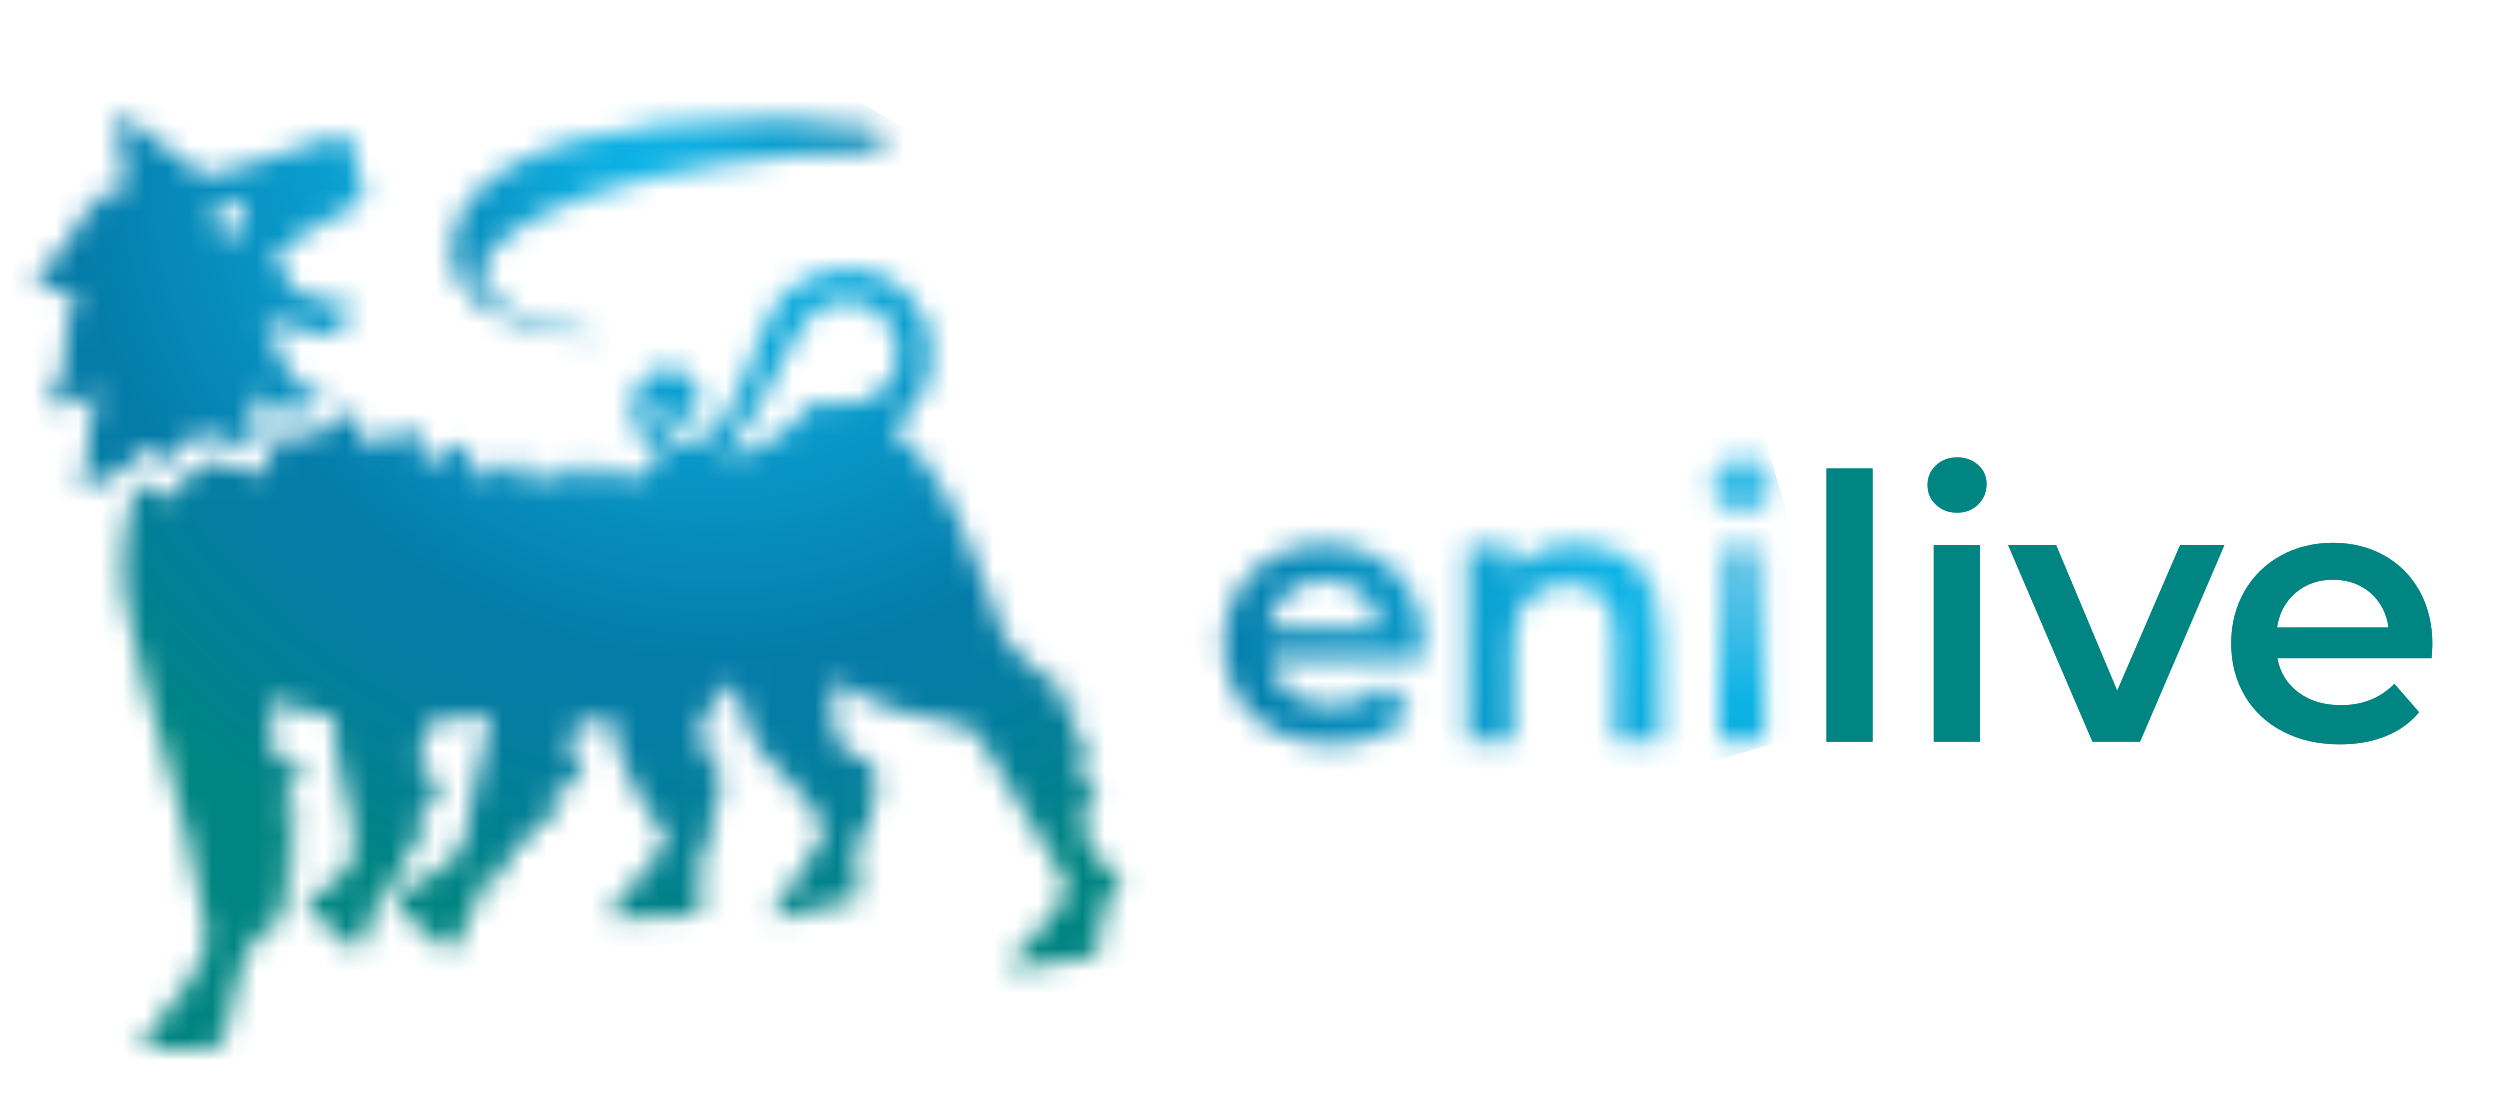 <svg width="112" height="50" viewBox="0 0 112 50" fill="none" xmlns="http://www.w3.org/2000/svg">
<g id="logo-eni-enilive-orizzontale" clip-path="url(#clip0_1_4583)">
<g id="Clip path group">
<mask id="mask0_1_4583" style="mask-type:luminance" maskUnits="userSpaceOnUse" x="5" y="12" width="46" height="36">
<g id="clippath">
<path id="Vector" d="M26.117 34.635V34.639C26.117 34.639 26.117 34.639 26.117 34.635ZM26.119 34.629C26.119 34.629 26.119 34.633 26.117 34.633C26.117 34.633 26.117 34.629 26.119 34.629ZM32.412 20.354C32.461 20.304 32.494 20.272 32.494 20.272C33.958 18.719 34.773 16.574 35.482 15.384C35.914 14.656 36.252 13.865 37.357 13.557C38.916 13.122 40.309 14.447 40.231 15.93C40.167 17.156 39.288 18.013 37.967 18.087C36.661 18.16 36.302 18.093 36.302 18.093C35.655 18.975 35.212 19.304 34.621 19.675C33.956 20.093 33.127 20.464 32.429 20.464C32.349 20.462 32.368 20.397 32.412 20.352M34.625 13.865C34.079 14.842 33.775 15.901 33.385 16.857C33.193 17.329 32.364 19.363 31.372 19.745C31.104 19.92 30.262 19.96 29.737 19.365C29.484 19.042 29.176 18.521 29.366 18.07H29.423C29.617 18.2 29.712 18.544 29.944 18.721C30.201 18.916 30.64 18.922 30.891 18.781C31.235 18.589 31.326 18.203 31.326 17.814C31.326 17.342 31.129 17.044 30.809 16.759C30.45 16.454 29.733 16.445 29.294 16.629C28.37 17.021 28.363 18.019 28.342 18.403C28.404 19.053 28.731 19.994 29.589 20.462C29.766 20.557 29.127 21.306 28.188 21.411C27.897 21.447 27.705 21.411 27.431 21.226C27.205 21.034 27.053 20.926 26.944 20.7C26.87 20.549 26.494 20.897 26.389 21.386C26.345 21.589 25.986 21.551 25.682 21.371C25.323 21.158 25.184 20.69 25.089 20.673C24.994 20.656 24.731 20.968 24.623 21.234C24.456 21.648 24.25 21.854 23.973 21.715C23.764 21.61 23.617 21.443 23.507 21.264C23.359 21.013 23.294 20.745 23.197 20.597C23.176 20.557 23.155 20.532 23.134 20.525C23.02 20.433 22.623 20.84 22.498 20.979C22.342 21.154 22.037 21.435 21.674 21.399C21.254 21.357 21.222 20.686 20.878 19.981C20.861 19.888 20.733 19.84 20.657 19.895C20.007 20.365 19.794 20.498 19.418 20.646C18.996 20.81 18.944 20.462 18.944 20.462C18.863 19.873 18.549 19.095 18.241 19.036C17.948 19.025 17.387 19.901 16.634 20.095C16.378 20.16 16.374 19.683 16.374 19.679C16.34 19.211 15.973 18.473 15.589 18.43C15.385 18.409 15.439 18.857 14.165 19.413C13.602 19.658 12.792 19.625 12.315 19.489C12.214 20.093 11.916 21.27 11.695 21.31C11.695 21.31 9.771 20.576 9.26 20.639C8.6 20.956 7.522 22.323 7.522 22.323C7.203 22.34 6.939 22.143 6.728 21.947C6.482 21.717 6.307 21.487 6.201 21.601C5.95 21.869 5.224 24.844 5.589 26.787C6.541 31.871 8.228 35.624 9.186 41.437C9.543 43.599 7.345 45.036 6.382 46.789C6.382 46.789 6.256 47.015 6.555 47.017C7.467 47.023 8.26 47.063 9.311 47.021C9.598 47.008 10.028 46.694 10.108 46.335C10.355 45.257 10.564 43.968 10.946 42.869C11.081 42.361 11.878 41.557 12.956 40.863C13.011 40.827 12.334 40.43 12.543 39.987C12.737 39.574 13.112 39.443 13.345 38.726C12.435 38.443 12.815 37.854 12.815 37.854C12.88 37.696 13.112 37.407 13.537 36.837C13.026 36.382 12.893 36.595 12.737 36.388C12.562 36.16 12.652 35.814 13.049 35.323C13.317 34.992 13.923 34.319 13.38 34.302C12.663 34.276 12.089 33.897 12.191 33.082L12.182 31.443C12.182 31.262 12.374 31.378 12.374 31.378C13.193 31.793 14.079 31.975 14.876 32.108C14.876 32.108 14.984 32.127 14.971 32.27C14.916 33.027 15.216 34.449 15.393 35.221C15.553 35.926 15.952 37.027 15.825 38.209C15.737 39.034 15.117 39.323 14.693 39.709C14.429 39.949 13.678 40.27 13.748 40.603C13.748 40.603 13.771 40.719 13.933 40.848C13.933 40.848 15.366 42.171 15.96 42.591C16.252 42.795 16.627 40.935 16.96 40.245C17.106 39.947 17.425 39.662 17.589 39.576C18.077 39.325 18.338 38.677 18.338 38.677L18.345 38.58C17.933 38.589 17.95 38.304 18.049 38.179C18.146 38.055 18.404 37.865 18.608 37.696C19.098 37.3 19.296 36.854 19.296 36.854L19.29 36.795C18.754 36.88 18.714 36.523 18.726 36.426C18.739 36.331 18.804 36.192 19.043 35.992C19.233 35.831 19.762 35.57 19.925 34.947C19.929 34.932 19.897 34.937 19.838 34.941C19.667 34.954 19.277 34.964 18.925 34.498C18.65 34.133 18.939 33.144 19.138 32.686C19.294 32.325 19.342 32.245 19.53 32.26C20.131 32.306 20.718 32.165 21.48 32.04C21.48 32.04 22.034 31.924 21.935 32.432C21.562 34.072 21.041 35.996 20.777 37.686C20.777 37.686 20.722 37.989 20.602 38.127C20.053 38.76 19.48 39.105 18.868 39.479C18.418 39.753 17.99 39.89 17.777 40.352C17.777 40.352 17.669 40.593 17.863 40.753L20.032 42.576C20.144 42.671 20.212 42.559 20.212 42.559C20.652 42.004 21.058 41.169 21.313 40.519C21.48 40.099 21.397 39.861 21.648 39.599C21.648 39.599 21.855 39.432 22.152 39.34C22.507 39.228 22.579 39.179 22.809 38.916C22.977 38.721 22.906 38.825 22.672 38.38C22.583 38.211 23.045 38.042 23.045 38.042C23.315 37.903 23.551 37.971 23.958 37.529C23.448 37.529 23.469 37.266 23.627 37.137C24.077 36.77 24.589 36.939 25.098 36.228V36.194C24.992 36.194 24.731 36.103 24.652 35.943C24.577 35.736 25.125 35.308 25.68 35.127C26.155 34.973 26.125 34.61 26.125 34.61C25.836 34.601 25.423 33.452 25.545 33.118C25.446 32.39 26.845 32.198 27.355 32.135C27.355 32.135 27.524 33.002 27.718 33.654C28.209 35.297 29.722 37.333 29.722 37.333C29.802 37.441 29.982 37.61 29.794 37.863L27.423 40.76C27.302 40.901 27.281 41.15 27.486 41.15L30.931 41.021C31.174 40.989 31.372 40.852 31.393 40.7C31.484 40.025 31.1 38.684 31.657 37.753C31.878 37.382 31.996 37.112 32.157 36.688C32.157 36.688 31.469 36.808 31.969 36.179C32.146 35.958 32.298 35.711 32.401 35.384C32.401 35.384 32.112 35.207 31.863 34.968C31.764 34.873 31.906 34.814 31.906 34.814C32.161 34.58 32.294 34.356 32.366 33.882C31.587 33.897 31.425 33.536 31.359 33.31C31.319 33.171 31.387 32.403 31.545 32.108C31.718 31.787 32.093 31.27 32.536 30.817C32.716 30.648 32.927 30.559 32.984 30.762C33.131 31.297 33.553 33.207 34.159 33.728C34.159 33.728 35.241 34.766 35.956 35.662C36.359 36.169 36.984 36.816 36.855 37.527L36.752 37.696L34.731 40.751C34.731 40.751 34.61 40.926 34.695 41.044C34.773 41.152 34.885 41.165 34.961 41.148L38.256 40.327C38.256 40.327 38.364 40.308 38.416 40.247C38.45 40.207 38.45 40.135 38.45 40.135L38.315 37.903C38.306 37.527 38.984 37 39.14 36.8C39.172 36.76 39.159 36.724 39.117 36.696C38.963 36.601 38.821 36.249 38.929 36.148C39.383 35.724 39.608 35.3 39.467 35.327C39.212 35.376 38.904 35.367 38.811 35.129C38.762 35.015 38.885 34.941 38.885 34.941C39.465 34.445 39.281 34.15 39.281 34.15C39.281 34.15 38.058 34.029 37.456 33.141C37.256 32.846 37.319 31.131 37.321 30.654C37.321 30.654 37.317 30.485 37.45 30.525C39.298 31.711 40.868 32.118 43.353 32.576C43.353 32.576 43.612 32.527 44.197 33.557C45.222 35.365 46.235 37.017 47.334 38.797C47.591 39.215 47.771 39.597 47.861 39.958C47.285 40.996 46.214 41.981 45.395 42.964C45.079 43.346 45.288 43.447 45.564 43.405L48.923 42.878C48.923 42.878 49.125 42.854 49.18 42.614C49.361 41.81 49.201 40.437 50.298 39.458C50.041 39.133 49.825 39.144 49.465 38.728C48.589 37.719 48.399 37.078 48.705 36.04C48.844 35.57 49.161 35.432 49.203 35.266C49.218 35.209 49.163 35.162 49.106 35.171C48.558 35.266 48.344 34.719 48.42 34.489C48.473 34.152 48.541 33.869 48.832 33.38C48.897 33.272 48.847 33.2 48.722 33.188C48.532 33.169 48.387 33.209 48.275 33.249C48.081 33.319 47.99 33.388 47.958 33.148C47.916 32.823 48.093 32.471 48.406 31.96C48.503 31.8 47.965 31.719 47.866 31.713C47.659 31.698 47.435 31.477 47.437 31.375C47.441 31.011 47.682 30.973 47.577 30.842C47.406 30.633 46.224 30.131 44.994 28.565C44.712 28.07 44.619 27.43 44.389 26.882C43.494 24.616 42.794 22.342 41.199 20.401C40.817 19.949 40.691 19.882 40.18 19.494C40.015 19.365 40.072 19.23 40.498 18.743C41.176 17.968 41.798 17.323 41.707 15.551C41.6 13.462 39.798 12.034 38.195 12.034C36.302 12.034 35.104 13.006 34.625 13.863" fill="white"/>
</g>
</mask>
<g mask="url(#mask0_1_4583)">
<g id="Group">
<path id="Vector_2" d="M11.616 -3.682L-6.995 42.104L43.908 62.794L62.519 17.008L11.616 -3.682Z" fill="url(#paint0_radial_1_4583)"/>
</g>
</g>
</g>
<g id="Clip path group_2">
<mask id="mask1_1_4583" style="mask-type:luminance" maskUnits="userSpaceOnUse" x="1" y="5" width="16" height="17">
<g id="clippath-1">
<path id="Vector_3" d="M9.567 9.785C9.567 9.333 9.886 9.013 10.27 9.013C10.715 9.013 11.036 9.335 11.036 9.785C11.036 10.234 10.715 10.563 10.27 10.563C9.886 10.563 9.567 10.238 9.567 9.785ZM5.217 5.597C5.371 6.806 5.512 7.508 5.616 8.243C5.639 8.411 5.607 8.5 5.489 8.5C4.787 8.5 4.116 9.004 3.704 9.728C3.124 10.745 2.595 11.671 1.639 12.139C1.584 12.167 1.555 12.234 1.584 12.291C1.787 12.681 2.139 12.909 2.491 13.027C2.884 13.158 3.067 13.072 3.363 13.219C3.409 13.243 3.434 13.3 3.42 13.35C3.399 13.428 3.35 13.487 3.304 13.58C2.504 15.017 3.426 16.844 2.063 17.966C1.996 18.021 2.019 18.141 2.105 18.156C2.915 18.295 3.439 18.065 3.782 17.835C4.114 17.614 4.278 17.392 4.373 17.498C3.896 18.945 4.131 19.143 3.829 20.989C3.761 21.401 3.468 21.935 3.728 21.859C5.791 21.255 6.166 20.424 6.314 20.274C6.485 20.103 6.525 19.709 6.989 20.477C7.091 20.643 7.24 20.85 7.314 20.812C7.369 20.821 7.455 20.681 7.487 20.635C7.886 20.057 8.386 19.741 8.951 19.483C8.979 19.471 9.004 19.456 9.036 19.458C9.749 19.527 10.352 19.772 11.177 20.112C11.236 20.137 11.308 20.108 11.327 20.046C11.688 18.861 11.101 17.789 11.122 17.635C11.143 17.481 11.219 17.557 11.512 17.85C12.148 18.483 13.135 18.529 13.715 18.378C14.027 18.295 14.437 18.089 14.572 17.88C14.618 17.806 14.572 17.715 14.485 17.703C12.723 17.449 12.633 15.648 11.899 14.435C11.858 14.367 11.82 14.257 11.848 14.238L12.403 14.521C12.403 14.521 14.863 15.046 14.97 15.063C15.217 15.103 15.333 14.825 15.333 14.825C15.352 14.751 15.508 14.154 15.493 13.629C15.487 13.39 15.228 13.245 15.11 13.365C15.063 13.411 15.019 13.462 14.97 13.498C14.909 13.542 14.827 13.551 14.753 13.532C14.122 13.361 13.909 13.3 13.228 13.021L12.344 11.605C12.285 11.426 12.43 11.354 12.487 11.306C13.181 10.713 13.793 10.287 16.204 9.044C16.434 8.926 15.977 7.426 15.745 6.435C15.666 6.089 15.386 5.998 15.255 6.032C12.169 6.831 9.426 8.281 8.812 7.656C8.808 7.652 8.808 7.652 8.808 7.652C8.808 7.652 8.808 7.652 8.801 7.648L5.698 5.3C5.622 5.243 5.546 5.217 5.477 5.217C5.31 5.217 5.188 5.367 5.215 5.595" fill="white"/>
</g>
</mask>
<g mask="url(#mask1_1_4583)">
<g id="Group_2">
<path id="Vector_4" d="M3.665 0.035L-4.277 19.573L14.325 27.134L22.267 7.596L3.665 0.035Z" fill="url(#paint1_radial_1_4583)"/>
</g>
</g>
</g>
<g id="Clip path group_3">
<mask id="mask2_1_4583" style="mask-type:luminance" maskUnits="userSpaceOnUse" x="20" y="5" width="20" height="11">
<g id="clippath-2">
<path id="Vector_5" d="M20.851 13.013C22.037 14.53 25.695 15.173 26.562 15.148C26.562 15.148 26.575 15.08 26.499 15.013C26.376 14.903 26.298 14.833 26.148 14.835C25.701 14.897 22.891 14.243 21.887 13.152C20.505 11.652 23.349 8.814 32.151 7.39C34.264 7.049 36.64 6.8 39.085 6.774C39.731 6.768 39.798 5.833 39.161 5.728C37.657 5.483 36.108 5.331 35.262 5.323C35.045 5.321 34.832 5.319 34.621 5.319C19.701 5.319 19.288 11.013 20.849 13.011" fill="white"/>
</g>
</mask>
<g mask="url(#mask2_1_4583)">
<g id="Group_3">
<path id="Vector_6" d="M24.469 -3.593L15.008 12.681L34.617 24.081L44.078 7.806L24.469 -3.593Z" fill="url(#paint2_radial_1_4583)"/>
</g>
</g>
</g>
<path id="Vector_7" d="M83.889 20.989H81.828V33.23H83.889V20.989Z" fill="#008582"/>
<path id="Vector_8" d="M88.695 24.42H86.634V33.228H88.695V24.42Z" fill="#008582"/>
<g id="Clip path group_4">
<mask id="mask3_1_4583" style="mask-type:luminance" maskUnits="userSpaceOnUse" x="-42" y="-61" width="203" height="169">
<g id="clippath-3">
<path id="Vector_9" d="M160.545 -60.692H-41.735V107.751H160.545V-60.692Z" fill="white"/>
</g>
</mask>
<g mask="url(#mask3_1_4583)">
<g id="Group_4">
<path id="Vector_10" d="M87.676 20.494C87.303 20.494 86.988 20.612 86.735 20.848C86.482 21.084 86.356 21.38 86.356 21.73C86.356 22.08 86.482 22.375 86.735 22.612C86.988 22.848 87.301 22.966 87.676 22.966C88.052 22.966 88.377 22.842 88.623 22.595C88.87 22.348 88.995 22.042 88.995 21.679C88.995 21.338 88.868 21.055 88.615 20.829C88.362 20.603 88.05 20.492 87.674 20.492" fill="#008582"/>
<path id="Vector_11" d="M94.851 30.951L92.112 24.42H89.967L93.745 33.228H95.872L99.65 24.42H97.671L94.851 30.951Z" fill="#008582"/>
<path id="Vector_12" d="M108.968 28.873C108.968 27.973 108.779 27.177 108.399 26.489C108.019 25.802 107.492 25.268 106.814 24.89C106.139 24.511 105.371 24.321 104.513 24.321C103.654 24.321 102.863 24.513 102.171 24.899C101.479 25.283 100.937 25.821 100.546 26.506C100.156 27.194 99.96 27.966 99.96 28.825C99.96 29.683 100.16 30.471 100.563 31.158C100.964 31.846 101.534 32.382 102.27 32.766C103.006 33.152 103.859 33.344 104.827 33.344C105.587 33.344 106.268 33.224 106.871 32.981C107.477 32.74 107.977 32.382 108.373 31.909L107.268 30.639C106.641 31.276 105.844 31.595 104.876 31.595C104.116 31.595 103.481 31.405 102.971 31.025C102.458 30.646 102.144 30.131 102.021 29.483H108.933C108.954 29.219 108.966 29.015 108.966 28.873M102.008 28.114C102.108 27.464 102.386 26.945 102.842 26.555C103.298 26.165 103.857 25.968 104.517 25.968C105.177 25.968 105.749 26.167 106.2 26.561C106.652 26.958 106.92 27.475 107.008 28.112H102.011L102.008 28.114Z" fill="#008582"/>
<path id="Vector_13" d="M83.891 20.989H81.83V33.23H83.891V20.989Z" fill="#008582"/>
<path id="Vector_14" d="M88.697 24.42H86.636V33.228H88.697V24.42Z" fill="#008582"/>
<path id="Vector_15" d="M87.676 20.494C87.303 20.494 86.988 20.612 86.735 20.848C86.482 21.084 86.356 21.38 86.356 21.73C86.356 22.08 86.482 22.375 86.735 22.612C86.988 22.848 87.301 22.966 87.676 22.966C88.052 22.966 88.377 22.842 88.623 22.595C88.87 22.348 88.995 22.042 88.995 21.679C88.995 21.338 88.868 21.055 88.615 20.829C88.362 20.603 88.05 20.492 87.674 20.492" fill="#008582"/>
<path id="Vector_16" d="M94.851 30.951L92.112 24.42H89.967L93.745 33.228H95.872L99.65 24.42H97.671L94.851 30.951Z" fill="#008582"/>
<path id="Vector_17" d="M108.968 28.873C108.968 27.973 108.779 27.177 108.399 26.489C108.019 25.802 107.492 25.268 106.814 24.89C106.139 24.511 105.371 24.321 104.513 24.321C103.654 24.321 102.863 24.513 102.171 24.899C101.479 25.283 100.937 25.821 100.546 26.506C100.156 27.194 99.96 27.966 99.96 28.825C99.96 29.683 100.16 30.471 100.563 31.158C100.964 31.846 101.534 32.382 102.27 32.766C103.006 33.152 103.859 33.344 104.827 33.344C105.587 33.344 106.268 33.224 106.871 32.981C107.477 32.74 107.977 32.382 108.373 31.909L107.268 30.639C106.641 31.276 105.844 31.595 104.876 31.595C104.116 31.595 103.481 31.405 102.971 31.025C102.458 30.646 102.144 30.131 102.021 29.483H108.933C108.954 29.219 108.966 29.015 108.966 28.873M102.008 28.114C102.108 27.464 102.386 26.945 102.842 26.555C103.298 26.165 103.857 25.968 104.517 25.968C105.177 25.968 105.749 26.167 106.2 26.561C106.652 26.958 106.92 27.475 107.008 28.112H102.011L102.008 28.114Z" fill="#008582"/>
</g>
</g>
</g>
<g id="Clip path group_5">
<mask id="mask4_1_4583" style="mask-type:luminance" maskUnits="userSpaceOnUse" x="54" y="20" width="26" height="14">
<g id="clippath-4">
<path id="Vector_18" d="M76.999 33.228H79.051V24.458H76.999V33.228ZM57.676 26.584C58.129 26.196 58.686 26 59.342 26C59.999 26 60.568 26.198 61.017 26.591C61.467 26.985 61.735 27.5 61.821 28.135H56.844C56.944 27.489 57.22 26.973 57.674 26.582M57.011 24.935C56.321 25.319 55.783 25.852 55.393 26.536C55.005 27.219 54.811 27.989 54.811 28.844C54.811 29.698 55.011 30.483 55.41 31.169C55.809 31.852 56.376 32.386 57.11 32.77C57.845 33.154 58.693 33.346 59.655 33.346C60.41 33.346 61.089 33.226 61.693 32.985C62.294 32.745 62.792 32.388 63.186 31.918L62.085 30.654C61.461 31.289 60.667 31.608 59.703 31.608C58.948 31.608 58.315 31.418 57.807 31.04C57.298 30.663 56.984 30.15 56.864 29.504H63.745C63.767 29.241 63.779 29.04 63.779 28.897C63.779 28 63.591 27.209 63.212 26.523C62.834 25.84 62.309 25.308 61.636 24.93C60.963 24.553 60.199 24.365 59.345 24.365C58.49 24.365 57.703 24.557 57.011 24.939M68.984 24.671C68.469 24.88 68.043 25.186 67.703 25.591V24.458H65.75V33.228H67.802V28.793C67.802 27.939 68.022 27.285 68.459 26.831C68.897 26.378 69.492 26.15 70.25 26.15C70.916 26.15 71.431 26.344 71.794 26.734C72.155 27.122 72.336 27.7 72.336 28.466V33.23H74.389V28.205C74.389 26.935 74.055 25.977 73.387 25.331C72.718 24.686 71.832 24.363 70.726 24.363C70.081 24.363 69.501 24.466 68.986 24.675M77.098 20.903C76.844 21.139 76.72 21.43 76.72 21.783C76.72 22.135 76.847 22.426 77.098 22.66C77.349 22.897 77.661 23.013 78.034 23.013C78.408 23.013 78.733 22.89 78.98 22.643C79.226 22.397 79.349 22.093 79.349 21.732C79.349 21.392 79.222 21.11 78.971 20.886C78.72 20.663 78.408 20.551 78.034 20.551C77.661 20.551 77.351 20.669 77.098 20.903Z" fill="white"/>
</g>
</mask>
<g mask="url(#mask4_1_4583)">
<g id="Group_5">
<path id="Vector_19" d="M77.463 14.02L51.404 21.532L56.691 39.875L82.751 32.364L77.463 14.02Z" fill="url(#paint3_radial_1_4583)"/>
</g>
</g>
</g>
</g>
<defs>
<radialGradient id="paint0_radial_1_4583" cx="0" cy="0" r="1" gradientUnits="userSpaceOnUse" gradientTransform="translate(32.149 5.783) rotate(112.12) scale(36.563 36.563)">
<stop stop-color="#0DB3E6"/>
<stop offset="0.15" stop-color="#0DB3E6"/>
<stop offset="0.46" stop-color="#0791C1"/>
<stop offset="0.65" stop-color="#047CA9"/>
<stop offset="0.76" stop-color="#037DA2"/>
<stop offset="0.91" stop-color="#01818F"/>
<stop offset="1" stop-color="#008582"/>
</radialGradient>
<radialGradient id="paint1_radial_1_4583" cx="0" cy="0" r="1" gradientUnits="userSpaceOnUse" gradientTransform="translate(27.006 6.96) rotate(112.12) scale(36.563 36.563)">
<stop stop-color="#0DB3E6"/>
<stop offset="0.15" stop-color="#0DB3E6"/>
<stop offset="0.46" stop-color="#0791C1"/>
<stop offset="0.65" stop-color="#047CA9"/>
<stop offset="0.76" stop-color="#037DA2"/>
<stop offset="0.91" stop-color="#01818F"/>
<stop offset="1" stop-color="#008582"/>
</radialGradient>
<radialGradient id="paint2_radial_1_4583" cx="0" cy="0" r="1" gradientUnits="userSpaceOnUse" gradientTransform="translate(29.012 7.3) rotate(120.17) scale(27.635 27.635)">
<stop stop-color="#0DB3E6"/>
<stop offset="0.1" stop-color="#0CACDF"/>
<stop offset="0.24" stop-color="#099BCC"/>
<stop offset="0.4" stop-color="#0480AD"/>
<stop offset="0.42" stop-color="#047CA9"/>
<stop offset="0.6" stop-color="#037DA2"/>
<stop offset="0.86" stop-color="#01818F"/>
<stop offset="1" stop-color="#008582"/>
</radialGradient>
<radialGradient id="paint3_radial_1_4583" cx="0" cy="0" r="1" gradientUnits="userSpaceOnUse" gradientTransform="translate(78.552 25.16) rotate(163.92) scale(24.937)">
<stop stop-color="#6DC7E7"/>
<stop offset="0.25" stop-color="#0DB3E6"/>
<stop offset="0.72" stop-color="#0791C1"/>
<stop offset="1" stop-color="#047CA9"/>
</radialGradient>
<clipPath id="clip0_1_4583">
<rect width="111.814" height="50" fill="white" transform="translate(0.093)"/>
</clipPath>
</defs>
</svg>
